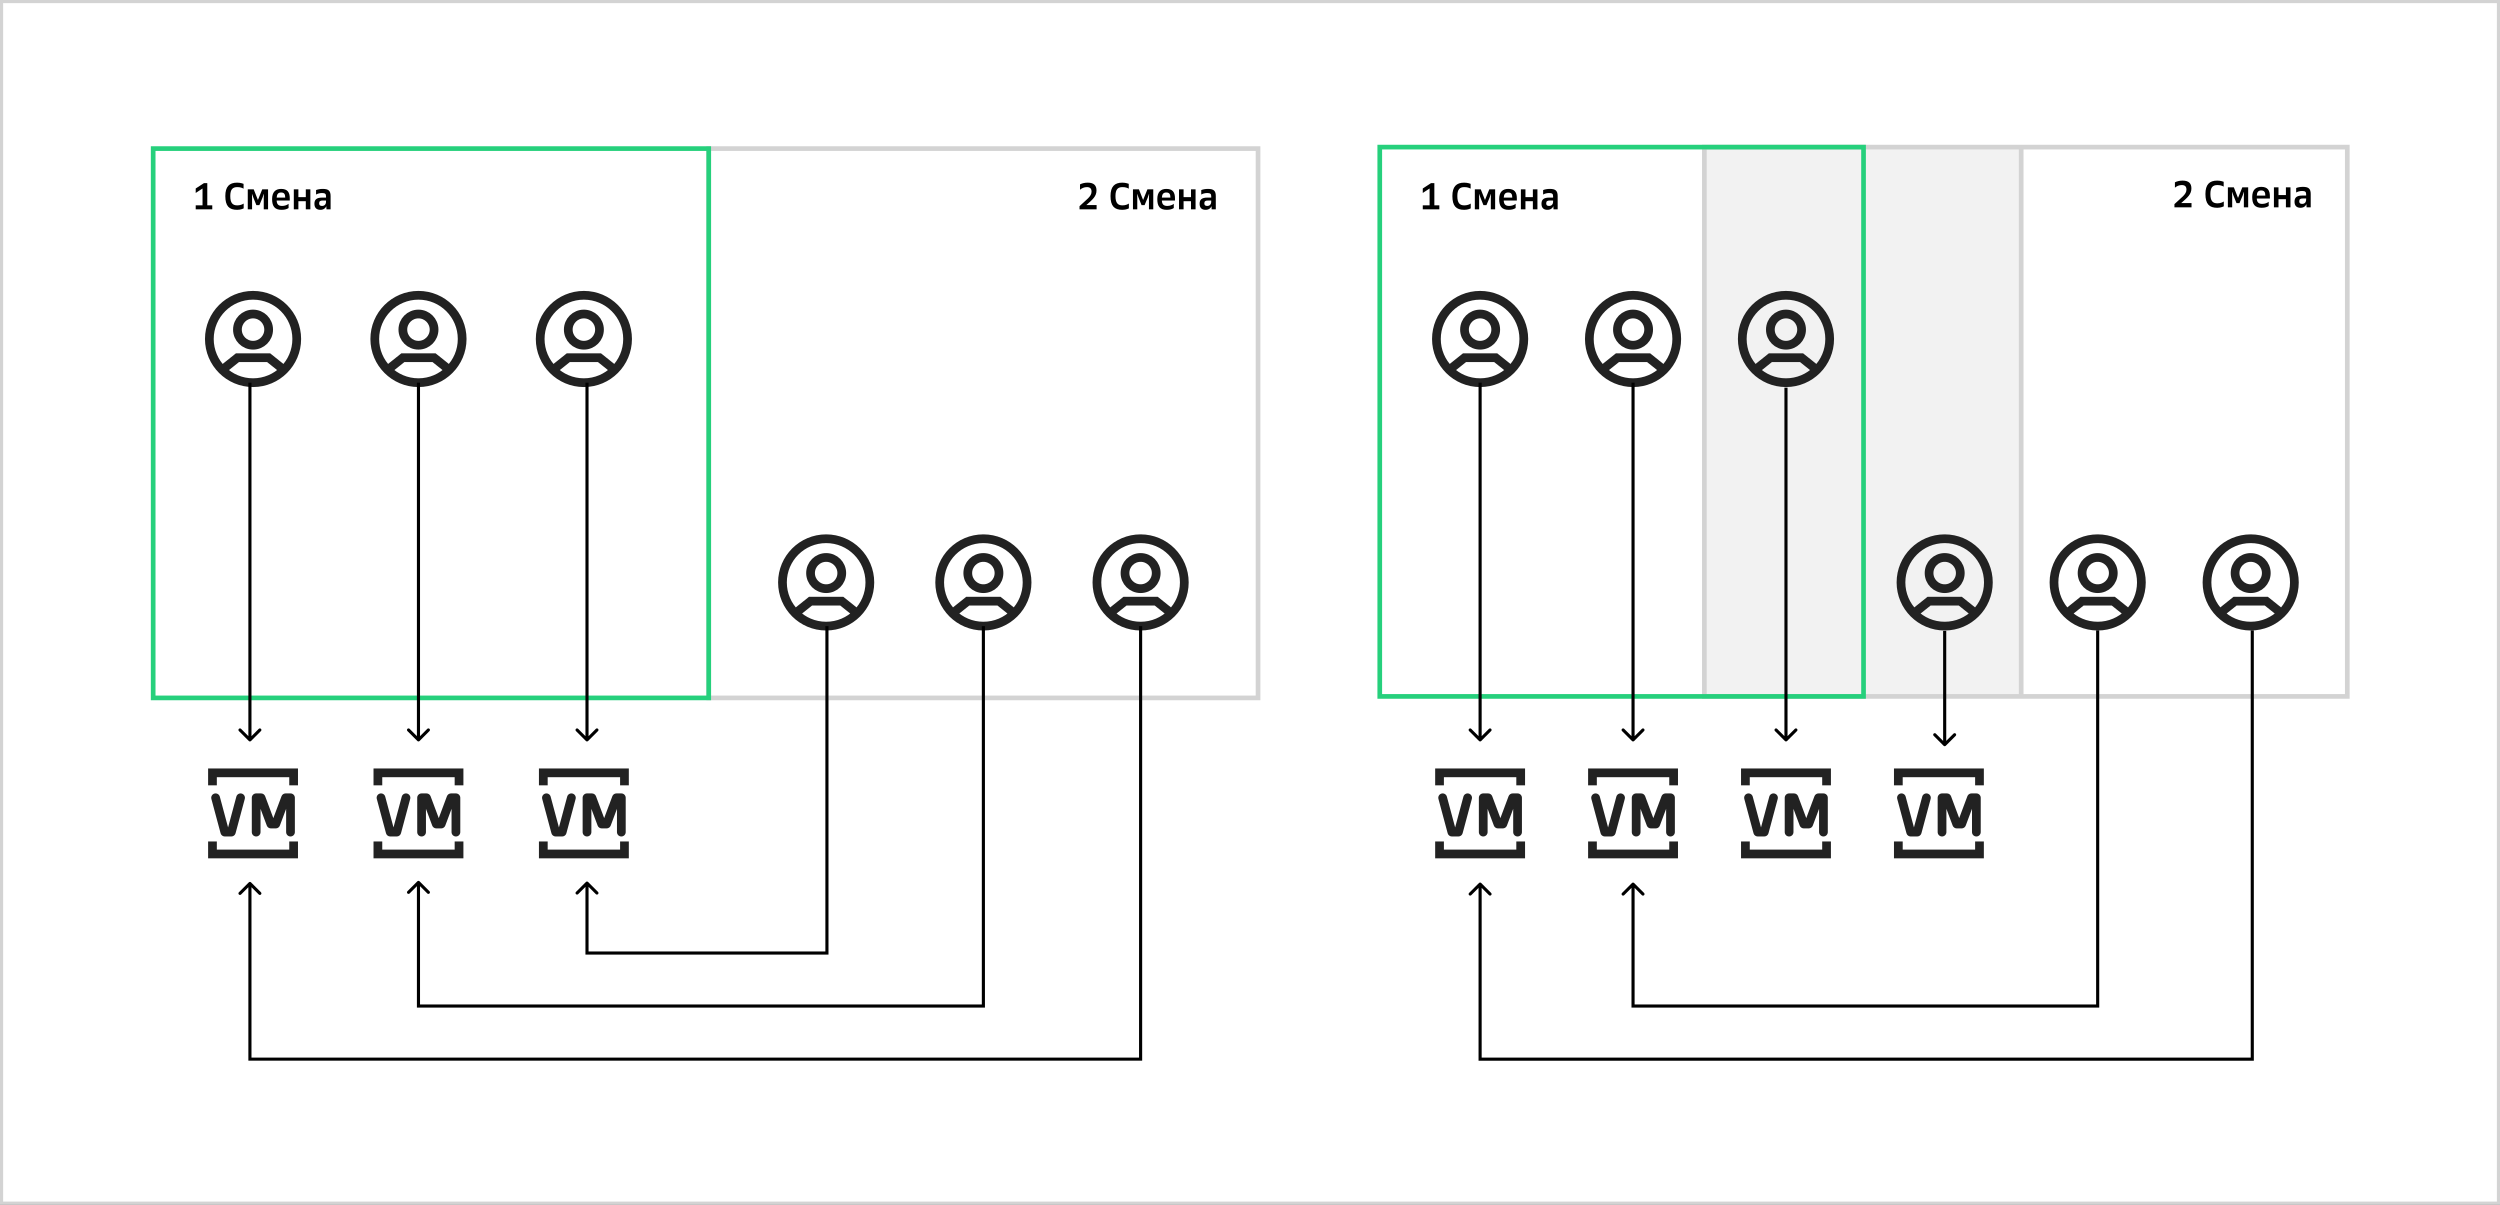 <svg width="801" height="386" viewBox="0 0 801 386" fill="none" xmlns="http://www.w3.org/2000/svg">
<rect x="0" y="0" width="801" height="386" fill="#808080" stroke="none"/>
<rect x="0.5" y="0.5" width="800" height="385" fill="white"/>
<rect x="0.5" y="0.5" width="800" height="385" stroke="#D3D3D3"/>
<rect x="546.189" y="46.652" width="101.398" height="175.977" fill="#F2F2F2"/>
<g clip-path="url(#clip0_241_734)">
<path d="M696.689 66.421V65.401C698.861 63.313 700.541 62.329 700.541 60.757C700.541 59.761 700.061 59.293 699.029 59.293C698.189 59.293 697.409 59.641 696.845 60.133V58.417C697.469 58.093 698.345 57.865 699.305 57.865C701.405 57.865 702.125 58.873 702.125 60.373C702.125 62.245 700.889 63.277 698.861 65.053H702.161V66.421H696.689ZM710.425 66.577C707.833 66.577 706.621 65.353 706.621 62.161C706.621 59.137 707.893 57.865 710.401 57.865C711.565 57.865 712.465 58.249 712.465 58.249V59.797C712.009 59.521 711.373 59.293 710.449 59.293C708.949 59.293 708.205 60.049 708.205 62.161C708.205 64.381 708.961 65.149 710.461 65.149C711.397 65.149 712.117 64.825 712.501 64.561V66.109C712.501 66.109 711.649 66.577 710.425 66.577ZM713.811 66.421V60.013H715.719L717.063 63.421L718.443 60.013H720.315V66.421H718.935V62.713C718.935 62.173 718.983 61.513 718.983 61.513H718.935C718.935 61.513 718.695 62.221 718.515 62.713L717.531 65.077H716.571L715.623 62.713C715.443 62.209 715.191 61.513 715.191 61.513H715.155C715.155 61.513 715.191 62.173 715.191 62.713V66.421H713.811ZM724.655 66.577C722.483 66.577 721.607 65.485 721.607 63.133C721.607 60.925 722.675 59.869 724.499 59.869C726.491 59.869 727.271 60.913 727.271 62.905V63.601H723.071C723.119 64.813 723.647 65.329 724.823 65.329C725.639 65.329 726.467 65.029 726.887 64.645V66.001C726.419 66.301 725.759 66.577 724.655 66.577ZM724.499 61.021C723.587 61.021 723.131 61.513 723.071 62.665H725.807C725.807 61.597 725.507 61.021 724.499 61.021ZM728.565 66.421V60.013H730.029V62.497H732.405V60.013H733.869V66.421H732.405V63.817H730.029V66.421H728.565ZM737.074 66.577C735.838 66.577 735.166 65.905 735.166 64.645C735.166 63.313 735.826 62.653 737.686 62.653H738.886V62.221C738.886 61.465 738.586 61.189 737.59 61.189C736.846 61.189 736.102 61.417 735.694 61.681V60.241C736.174 60.037 736.978 59.869 737.83 59.869C739.702 59.869 740.35 60.481 740.35 62.197V66.421H739.03L738.97 65.401C738.73 66.037 738.106 66.577 737.074 66.577ZM737.602 65.329C738.394 65.329 738.886 64.837 738.886 63.937V63.589H737.854C736.954 63.589 736.678 63.865 736.678 64.513C736.678 65.053 736.954 65.329 737.602 65.329Z" fill="black"/>
<path d="M613.076 196.61L618.076 192.61H628.076L633.076 196.61M637.076 186.61C637.076 194.342 630.808 200.61 623.076 200.61C615.344 200.61 609.076 194.342 609.076 186.61C609.076 178.878 615.344 172.61 623.076 172.61C630.808 172.61 637.076 178.878 637.076 186.61ZM628.076 183.61C628.076 180.849 625.837 178.61 623.076 178.61C620.314 178.61 618.076 180.849 618.076 183.61C618.076 186.372 620.314 188.61 623.076 188.61C625.837 188.61 628.076 186.372 628.076 183.61Z" stroke="#222222" stroke-width="2.8"/>
<path d="M662.098 196.61L667.098 192.61H677.098L682.098 196.61M686.098 186.61C686.098 194.342 679.83 200.61 672.098 200.61C664.366 200.61 658.098 194.342 658.098 186.61C658.098 178.878 664.366 172.61 672.098 172.61C679.83 172.61 686.098 178.878 686.098 186.61ZM677.098 183.61C677.098 180.849 674.859 178.61 672.098 178.61C669.336 178.61 667.098 180.849 667.098 183.61C667.098 186.372 669.336 188.61 672.098 188.61C674.859 188.61 677.098 186.372 677.098 183.61Z" stroke="#222222" stroke-width="2.8"/>
<path d="M711.12 196.61L716.12 192.61H726.12L731.12 196.61M735.12 186.61C735.12 194.342 728.852 200.61 721.12 200.61C713.388 200.61 707.12 194.342 707.12 186.61C707.12 178.878 713.388 172.61 721.12 172.61C728.852 172.61 735.12 178.878 735.12 186.61ZM726.12 183.61C726.12 180.849 723.881 178.61 721.12 178.61C718.358 178.61 716.12 180.849 716.12 183.61C716.12 186.372 718.358 188.61 721.12 188.61C723.881 188.61 726.12 186.372 726.12 183.61Z" stroke="#222222" stroke-width="2.8"/>
<path d="M647.587 47.133L647.587 222.629" stroke="#D3D3D3" stroke-width="1.5"/>
</g>
<rect x="546.076" y="47.133" width="206" height="176" stroke="#D3D3D3" stroke-width="1.5"/>
<path d="M622.722 238.941C622.917 239.137 623.234 239.137 623.429 238.941L626.611 235.759C626.806 235.564 626.806 235.248 626.611 235.052C626.416 234.857 626.099 234.857 625.904 235.052L623.076 237.881L620.247 235.052C620.052 234.857 619.735 234.857 619.54 235.052C619.345 235.248 619.345 235.564 619.54 235.759L622.722 238.941ZM622.576 202.124V238.588H623.576V202.124H622.576Z" fill="black"/>
<rect x="442.076" y="47.133" width="155" height="176" stroke="#26D07C" stroke-width="1.5"/>
<path d="M455.858 67.076V65.792H458.042V60.392L455.858 61.82V60.392L458.498 58.676H459.566V65.792H461.162V67.076H455.858ZM469.149 67.232C466.557 67.232 465.345 66.008 465.345 62.816C465.345 59.792 466.617 58.52 469.125 58.52C470.289 58.52 471.189 58.904 471.189 58.904V60.452C470.733 60.176 470.097 59.948 469.173 59.948C467.673 59.948 466.929 60.704 466.929 62.816C466.929 65.036 467.685 65.804 469.185 65.804C470.121 65.804 470.841 65.48 471.225 65.216V66.764C471.225 66.764 470.373 67.232 469.149 67.232ZM472.536 67.076V60.668H474.444L475.788 64.076L477.168 60.668H479.04V67.076H477.66V63.368C477.66 62.828 477.708 62.168 477.708 62.168H477.66C477.66 62.168 477.42 62.876 477.24 63.368L476.256 65.732H475.296L474.348 63.368C474.168 62.864 473.916 62.168 473.916 62.168H473.88C473.88 62.168 473.916 62.828 473.916 63.368V67.076H472.536ZM483.38 67.232C481.208 67.232 480.332 66.14 480.332 63.788C480.332 61.58 481.4 60.524 483.224 60.524C485.216 60.524 485.996 61.568 485.996 63.56V64.256H481.796C481.844 65.468 482.372 65.984 483.548 65.984C484.364 65.984 485.192 65.684 485.612 65.3V66.656C485.144 66.956 484.484 67.232 483.38 67.232ZM483.224 61.676C482.312 61.676 481.856 62.168 481.796 63.32H484.532C484.532 62.252 484.232 61.676 483.224 61.676ZM487.289 67.076V60.668H488.753V63.152H491.129V60.668H492.593V67.076H491.129V64.472H488.753V67.076H487.289ZM495.798 67.232C494.562 67.232 493.89 66.56 493.89 65.3C493.89 63.968 494.55 63.308 496.41 63.308H497.61V62.876C497.61 62.12 497.31 61.844 496.314 61.844C495.57 61.844 494.826 62.072 494.418 62.336V60.896C494.898 60.692 495.702 60.524 496.554 60.524C498.426 60.524 499.074 61.136 499.074 62.852V67.076H497.754L497.694 66.056C497.454 66.692 496.83 67.232 495.798 67.232ZM496.326 65.984C497.118 65.984 497.61 65.492 497.61 64.592V64.244H496.578C495.678 64.244 495.402 64.52 495.402 65.168C495.402 65.708 495.678 65.984 496.326 65.984Z" fill="black"/>
<path d="M464.227 118.61L469.227 114.61H479.227L484.227 118.61M488.227 108.61C488.227 116.342 481.959 122.61 474.227 122.61C466.495 122.61 460.227 116.342 460.227 108.61C460.227 100.878 466.495 94.61 474.227 94.61C481.959 94.61 488.227 100.878 488.227 108.61ZM479.227 105.61C479.227 102.849 476.988 100.61 474.227 100.61C471.466 100.61 469.227 102.849 469.227 105.61C469.227 108.372 471.466 110.61 474.227 110.61C476.988 110.61 479.227 108.372 479.227 105.61Z" stroke="#222222" stroke-width="2.8"/>
<path d="M513.227 118.61L518.227 114.61H528.227L533.227 118.61M537.227 108.61C537.227 116.342 530.959 122.61 523.227 122.61C515.495 122.61 509.227 116.342 509.227 108.61C509.227 100.878 515.495 94.61 523.227 94.61C530.959 94.61 537.227 100.878 537.227 108.61ZM528.227 105.61C528.227 102.849 525.988 100.61 523.227 100.61C520.466 100.61 518.227 102.849 518.227 105.61C518.227 108.372 520.466 110.61 523.227 110.61C525.988 110.61 528.227 108.372 528.227 105.61Z" stroke="#222222" stroke-width="2.8"/>
<path d="M562.227 118.61L567.227 114.61H577.227L582.227 118.61M586.227 108.61C586.227 116.342 579.959 122.61 572.227 122.61C564.495 122.61 558.227 116.342 558.227 108.61C558.227 100.878 564.495 94.61 572.227 94.61C579.959 94.61 586.227 100.878 586.227 108.61ZM577.227 105.61C577.227 102.849 574.988 100.61 572.227 100.61C569.466 100.61 567.227 102.849 567.227 105.61C567.227 108.372 569.466 110.61 572.227 110.61C574.988 110.61 577.227 108.372 577.227 105.61Z" stroke="#222222" stroke-width="2.8"/>
<path d="M473.873 237.415C474.069 237.61 474.385 237.61 474.581 237.415L477.763 234.233C477.958 234.038 477.958 233.721 477.763 233.526C477.567 233.331 477.251 233.331 477.055 233.526L474.227 236.354L471.399 233.526C471.203 233.331 470.887 233.331 470.692 233.526C470.496 233.721 470.496 234.038 470.692 234.233L473.873 237.415ZM473.727 122.61V237.062H474.727V122.61H473.727Z" fill="black"/>
<path d="M522.873 237.415C523.069 237.61 523.385 237.61 523.581 237.415L526.763 234.233C526.958 234.038 526.958 233.721 526.763 233.526C526.567 233.331 526.251 233.331 526.055 233.526L523.227 236.354L520.399 233.526C520.203 233.331 519.887 233.331 519.692 233.526C519.496 233.721 519.496 234.038 519.692 234.233L522.873 237.415ZM522.727 122.61V237.062H523.727V122.61H522.727Z" fill="black"/>
<rect x="227.076" y="47.61" width="176" height="176" stroke="#D3D3D3" stroke-width="1.5"/>
<path d="M345.88 67.076V66.056C348.052 63.968 349.732 62.984 349.732 61.412C349.732 60.416 349.252 59.948 348.22 59.948C347.38 59.948 346.6 60.296 346.036 60.788V59.072C346.66 58.748 347.536 58.52 348.496 58.52C350.596 58.52 351.316 59.528 351.316 61.028C351.316 62.9 350.08 63.932 348.052 65.708H351.352V67.076H345.88ZM359.615 67.232C357.023 67.232 355.811 66.008 355.811 62.816C355.811 59.792 357.083 58.52 359.591 58.52C360.755 58.52 361.655 58.904 361.655 58.904V60.452C361.199 60.176 360.563 59.948 359.639 59.948C358.139 59.948 357.395 60.704 357.395 62.816C357.395 65.036 358.151 65.804 359.651 65.804C360.587 65.804 361.307 65.48 361.691 65.216V66.764C361.691 66.764 360.839 67.232 359.615 67.232ZM363.001 67.076V60.668H364.909L366.253 64.076L367.633 60.668H369.505V67.076H368.125V63.368C368.125 62.828 368.173 62.168 368.173 62.168H368.125C368.125 62.168 367.885 62.876 367.705 63.368L366.721 65.732H365.761L364.813 63.368C364.633 62.864 364.381 62.168 364.381 62.168H364.345C364.345 62.168 364.381 62.828 364.381 63.368V67.076H363.001ZM373.846 67.232C371.674 67.232 370.798 66.14 370.798 63.788C370.798 61.58 371.866 60.524 373.69 60.524C375.682 60.524 376.462 61.568 376.462 63.56V64.256H372.262C372.31 65.468 372.838 65.984 374.014 65.984C374.83 65.984 375.658 65.684 376.078 65.3V66.656C375.61 66.956 374.95 67.232 373.846 67.232ZM373.69 61.676C372.778 61.676 372.322 62.168 372.262 63.32H374.998C374.998 62.252 374.698 61.676 373.69 61.676ZM377.755 67.076V60.668H379.219V63.152H381.595V60.668H383.059V67.076H381.595V64.472H379.219V67.076H377.755ZM386.264 67.232C385.028 67.232 384.356 66.56 384.356 65.3C384.356 63.968 385.016 63.308 386.876 63.308H388.076V62.876C388.076 62.12 387.776 61.844 386.78 61.844C386.036 61.844 385.292 62.072 384.884 62.336V60.896C385.364 60.692 386.168 60.524 387.02 60.524C388.892 60.524 389.54 61.136 389.54 62.852V67.076H388.22L388.16 66.056C387.92 66.692 387.296 67.232 386.264 67.232ZM386.792 65.984C387.584 65.984 388.076 65.492 388.076 64.592V64.244H387.044C386.144 64.244 385.868 64.52 385.868 65.168C385.868 65.708 386.144 65.984 386.792 65.984Z" fill="black"/>
<path d="M254.7 196.61L259.7 192.61H269.7L274.7 196.61M278.7 186.61C278.7 194.342 272.432 200.61 264.7 200.61C256.968 200.61 250.7 194.342 250.7 186.61C250.7 178.878 256.968 172.61 264.7 172.61C272.432 172.61 278.7 178.878 278.7 186.61ZM269.7 183.61C269.7 180.849 267.462 178.61 264.7 178.61C261.939 178.61 259.7 180.849 259.7 183.61C259.7 186.372 261.939 188.61 264.7 188.61C267.462 188.61 269.7 186.372 269.7 183.61Z" stroke="#222222" stroke-width="2.8"/>
<path d="M305.076 196.61L310.076 192.61H320.076L325.076 196.61M329.076 186.61C329.076 194.342 322.808 200.61 315.076 200.61C307.344 200.61 301.076 194.342 301.076 186.61C301.076 178.878 307.344 172.61 315.076 172.61C322.808 172.61 329.076 178.878 329.076 186.61ZM320.076 183.61C320.076 180.849 317.837 178.61 315.076 178.61C312.314 178.61 310.076 180.849 310.076 183.61C310.076 186.372 312.314 188.61 315.076 188.61C317.837 188.61 320.076 186.372 320.076 183.61Z" stroke="#222222" stroke-width="2.8"/>
<path d="M355.451 196.61L360.451 192.61H370.451L375.451 196.61M379.451 186.61C379.451 194.342 373.183 200.61 365.451 200.61C357.719 200.61 351.451 194.342 351.451 186.61C351.451 178.878 357.719 172.61 365.451 172.61C373.183 172.61 379.451 178.878 379.451 186.61ZM370.451 183.61C370.451 180.849 368.212 178.61 365.451 178.61C362.69 178.61 360.451 180.849 360.451 183.61C360.451 186.372 362.69 188.61 365.451 188.61C368.212 188.61 370.451 186.372 370.451 183.61Z" stroke="#222222" stroke-width="2.8"/>
<rect x="49.076" y="47.61" width="178" height="176" stroke="#26D07C" stroke-width="1.5"/>
<path d="M62.706 67.076V65.792H64.891V60.392L62.706 61.82V60.392L65.347 58.676H66.415V65.792H68.01V67.076H62.706ZM75.998 67.232C73.406 67.232 72.194 66.008 72.194 62.816C72.194 59.792 73.466 58.52 75.974 58.52C77.138 58.52 78.038 58.904 78.038 58.904V60.452C77.582 60.176 76.946 59.948 76.022 59.948C74.522 59.948 73.778 60.704 73.778 62.816C73.778 65.036 74.534 65.804 76.034 65.804C76.97 65.804 77.69 65.48 78.074 65.216V66.764C78.074 66.764 77.222 67.232 75.998 67.232ZM79.384 67.076V60.668H81.292L82.636 64.076L84.016 60.668H85.888V67.076H84.508V63.368C84.508 62.828 84.556 62.168 84.556 62.168H84.508C84.508 62.168 84.268 62.876 84.088 63.368L83.104 65.732H82.144L81.196 63.368C81.016 62.864 80.764 62.168 80.764 62.168H80.728C80.728 62.168 80.764 62.828 80.764 63.368V67.076H79.384ZM90.228 67.232C88.056 67.232 87.18 66.14 87.18 63.788C87.18 61.58 88.248 60.524 90.072 60.524C92.064 60.524 92.844 61.568 92.844 63.56V64.256H88.644C88.692 65.468 89.22 65.984 90.396 65.984C91.212 65.984 92.04 65.684 92.46 65.3V66.656C91.992 66.956 91.332 67.232 90.228 67.232ZM90.072 61.676C89.16 61.676 88.704 62.168 88.644 63.32H91.38C91.38 62.252 91.08 61.676 90.072 61.676ZM94.138 67.076V60.668H95.602V63.152H97.978V60.668H99.442V67.076H97.978V64.472H95.602V67.076H94.138ZM102.647 67.232C101.411 67.232 100.739 66.56 100.739 65.3C100.739 63.968 101.399 63.308 103.259 63.308H104.459V62.876C104.459 62.12 104.159 61.844 103.163 61.844C102.419 61.844 101.675 62.072 101.267 62.336V60.896C101.747 60.692 102.551 60.524 103.403 60.524C105.275 60.524 105.923 61.136 105.923 62.852V67.076H104.603L104.543 66.056C104.303 66.692 103.679 67.232 102.647 67.232ZM103.175 65.984C103.967 65.984 104.459 65.492 104.459 64.592V64.244H103.427C102.527 64.244 102.251 64.52 102.251 65.168C102.251 65.708 102.527 65.984 103.175 65.984Z" fill="black"/>
<path d="M71.076 118.61L76.076 114.61H86.076L91.076 118.61M95.076 108.61C95.076 116.342 88.808 122.61 81.076 122.61C73.344 122.61 67.076 116.342 67.076 108.61C67.076 100.878 73.344 94.61 81.076 94.61C88.808 94.61 95.076 100.878 95.076 108.61ZM86.076 105.61C86.076 102.849 83.837 100.61 81.076 100.61C78.314 100.61 76.076 102.849 76.076 105.61C76.076 108.372 78.314 110.61 81.076 110.61C83.837 110.61 86.076 108.372 86.076 105.61Z" stroke="#222222" stroke-width="2.8"/>
<path d="M124.076 118.61L129.076 114.61H139.076L144.076 118.61M148.076 108.61C148.076 116.342 141.808 122.61 134.076 122.61C126.344 122.61 120.076 116.342 120.076 108.61C120.076 100.878 126.344 94.61 134.076 94.61C141.808 94.61 148.076 100.878 148.076 108.61ZM139.076 105.61C139.076 102.849 136.837 100.61 134.076 100.61C131.314 100.61 129.076 102.849 129.076 105.61C129.076 108.372 131.314 110.61 134.076 110.61C136.837 110.61 139.076 108.372 139.076 105.61Z" stroke="#222222" stroke-width="2.8"/>
<path d="M177.076 118.61L182.076 114.61H192.076L197.076 118.61M201.076 108.61C201.076 116.342 194.808 122.61 187.076 122.61C179.344 122.61 173.076 116.342 173.076 108.61C173.076 100.878 179.344 94.61 187.076 94.61C194.808 94.61 201.076 100.878 201.076 108.61ZM192.076 105.61C192.076 102.849 189.837 100.61 187.076 100.61C184.314 100.61 182.076 102.849 182.076 105.61C182.076 108.372 184.314 110.61 187.076 110.61C189.837 110.61 192.076 108.372 192.076 105.61Z" stroke="#222222" stroke-width="2.8"/>
<path d="M79.722 237.415C79.917 237.61 80.234 237.61 80.429 237.415L83.611 234.233C83.806 234.038 83.806 233.721 83.611 233.526C83.416 233.331 83.099 233.331 82.904 233.526L80.076 236.354L77.247 233.526C77.052 233.331 76.735 233.331 76.54 233.526C76.345 233.721 76.345 234.038 76.54 234.233L79.722 237.415ZM79.576 122.61V237.062H80.576V122.61H79.576Z" fill="black"/>
<path d="M133.722 237.415C133.917 237.61 134.234 237.61 134.429 237.415L137.611 234.233C137.806 234.038 137.806 233.721 137.611 233.526C137.416 233.331 137.099 233.331 136.904 233.526L134.076 236.354L131.247 233.526C131.052 233.331 130.735 233.331 130.54 233.526C130.345 233.721 130.345 234.038 130.54 234.233L133.722 237.415ZM133.576 122.61V237.062H134.576V122.61H133.576Z" fill="black"/>
<path d="M187.722 237.415C187.917 237.61 188.234 237.61 188.429 237.415L191.611 234.233C191.806 234.038 191.806 233.721 191.611 233.526C191.416 233.331 191.099 233.331 190.904 233.526L188.076 236.354L185.247 233.526C185.052 233.331 184.735 233.331 184.54 233.526C184.345 233.721 184.345 234.038 184.54 234.233L187.722 237.415ZM187.576 122.61V237.062H188.576V122.61H187.576Z" fill="black"/>
<path d="M68.076 247.61V246.21H66.676V247.61H68.076ZM94.076 247.61H95.476V246.21H94.076V247.61ZM94.076 273.61V275.01H95.476V273.61H94.076ZM68.076 273.61H66.676V275.01H68.076V273.61ZM70.428 255.247C70.227 254.5 69.459 254.058 68.713 254.258C67.966 254.459 67.523 255.227 67.724 255.974L70.428 255.247ZM72.031 266.61L70.678 266.974C70.843 267.585 71.397 268.01 72.031 268.01V266.61ZM74.121 266.61V268.01C74.754 268.01 75.308 267.585 75.473 266.974L74.121 266.61ZM78.428 255.974C78.628 255.227 78.186 254.459 77.439 254.258C76.692 254.058 75.924 254.5 75.724 255.247L78.428 255.974ZM82.076 255.61V254.21C81.704 254.21 81.348 254.358 81.086 254.62C80.823 254.883 80.676 255.239 80.676 255.61H82.076ZM80.676 266.61C80.676 267.384 81.302 268.01 82.076 268.01C82.849 268.01 83.476 267.384 83.476 266.61H80.676ZM83.647 255.61L84.959 255.12C84.754 254.573 84.231 254.21 83.647 254.21V255.61ZM86.79 264.022L85.478 264.512C85.683 265.059 86.206 265.422 86.79 265.422V264.022ZM88.361 264.022V265.422C88.946 265.422 89.468 265.059 89.673 264.512L88.361 264.022ZM91.504 255.61V254.21C90.92 254.21 90.397 254.573 90.193 255.12L91.504 255.61ZM93.076 255.61H94.476C94.476 255.239 94.328 254.883 94.066 254.62C93.803 254.358 93.447 254.21 93.076 254.21V255.61ZM91.676 266.61C91.676 267.384 92.302 268.01 93.076 268.01C93.849 268.01 94.476 267.384 94.476 266.61H91.676ZM68.076 249.01H94.076V246.21H68.076V249.01ZM94.076 272.21H68.076V275.01H94.076V272.21ZM69.476 251.61V247.61H66.676V251.61H69.476ZM69.476 273.61V269.61H66.676V273.61H69.476ZM92.676 247.61V251.61H95.476V247.61H92.676ZM92.676 269.61V273.61H95.476V269.61H92.676ZM67.724 255.974L70.678 266.974L73.383 266.247L70.428 255.247L67.724 255.974ZM72.031 268.01H74.121V265.21H72.031V268.01ZM75.473 266.974L78.428 255.974L75.724 255.247L72.769 266.247L75.473 266.974ZM80.676 255.61L80.676 266.61H83.476L83.476 255.61H80.676ZM82.076 257.01H83.647V254.21H82.076V257.01ZM82.336 256.1L85.478 264.512L88.101 263.532L84.959 255.12L82.336 256.1ZM86.79 265.422H88.361V262.622H86.79V265.422ZM89.673 264.512L92.816 256.1L90.193 255.12L87.05 263.532L89.673 264.512ZM91.504 257.01L93.076 257.01V254.21L91.504 254.21V257.01ZM91.676 255.61L91.676 266.61H94.476L94.476 255.61L91.676 255.61Z" fill="#222222"/>
<path d="M121.076 247.61V246.21H119.676V247.61H121.076ZM147.076 247.61H148.476V246.21H147.076V247.61ZM147.076 273.61V275.01H148.476V273.61H147.076ZM121.076 273.61H119.676V275.01H121.076V273.61ZM123.428 255.247C123.227 254.5 122.459 254.058 121.712 254.258C120.966 254.459 120.523 255.227 120.724 255.974L123.428 255.247ZM125.031 266.61L123.679 266.974C123.843 267.585 124.397 268.01 125.031 268.01V266.61ZM127.121 266.61V268.01C127.754 268.01 128.308 267.585 128.473 266.974L127.121 266.61ZM131.428 255.974C131.628 255.227 131.186 254.459 130.439 254.258C129.692 254.058 128.924 254.5 128.724 255.247L131.428 255.974ZM135.076 255.61V254.21C134.704 254.21 134.348 254.358 134.086 254.62C133.823 254.883 133.676 255.239 133.676 255.61H135.076ZM133.676 266.61C133.676 267.384 134.302 268.01 135.076 268.01C135.849 268.01 136.476 267.384 136.476 266.61H133.676ZM136.647 255.61L137.959 255.12C137.754 254.573 137.231 254.21 136.647 254.21V255.61ZM139.79 264.022L138.479 264.512C138.683 265.059 139.206 265.422 139.79 265.422V264.022ZM141.361 264.022V265.422C141.946 265.422 142.468 265.059 142.673 264.512L141.361 264.022ZM144.504 255.61V254.21C143.92 254.21 143.397 254.573 143.193 255.12L144.504 255.61ZM146.076 255.61H147.476C147.476 255.239 147.328 254.883 147.066 254.62C146.803 254.358 146.447 254.21 146.076 254.21V255.61ZM144.676 266.61C144.676 267.384 145.302 268.01 146.076 268.01C146.849 268.01 147.476 267.384 147.476 266.61H144.676ZM121.076 249.01H147.076V246.21H121.076V249.01ZM147.076 272.21H121.076V275.01H147.076V272.21ZM122.476 251.61V247.61H119.676V251.61H122.476ZM122.476 273.61V269.61H119.676V273.61H122.476ZM145.676 247.61V251.61H148.476V247.61H145.676ZM145.676 269.61V273.61H148.476V269.61H145.676ZM120.724 255.974L123.679 266.974L126.383 266.247L123.428 255.247L120.724 255.974ZM125.031 268.01H127.121V265.21H125.031V268.01ZM128.473 266.974L131.428 255.974L128.724 255.247L125.769 266.247L128.473 266.974ZM133.676 255.61L133.676 266.61H136.476L136.476 255.61H133.676ZM135.076 257.01H136.647V254.21H135.076V257.01ZM135.336 256.1L138.479 264.512L141.101 263.532L137.959 255.12L135.336 256.1ZM139.79 265.422H141.361V262.622H139.79V265.422ZM142.673 264.512L145.816 256.1L143.193 255.12L140.05 263.532L142.673 264.512ZM144.504 257.01L146.076 257.01V254.21L144.504 254.21V257.01ZM144.676 255.61L144.676 266.61H147.476L147.476 255.61L144.676 255.61Z" fill="#222222"/>
<path d="M174.076 247.61V246.21H172.676V247.61H174.076ZM200.076 247.61H201.476V246.21H200.076V247.61ZM200.076 273.61V275.01H201.476V273.61H200.076ZM174.076 273.61H172.676V275.01H174.076V273.61ZM176.428 255.247C176.227 254.5 175.459 254.058 174.712 254.258C173.966 254.459 173.523 255.227 173.724 255.974L176.428 255.247ZM178.031 266.61L176.679 266.974C176.843 267.585 177.397 268.01 178.031 268.01V266.61ZM180.121 266.61V268.01C180.754 268.01 181.308 267.585 181.473 266.974L180.121 266.61ZM184.428 255.974C184.628 255.227 184.186 254.459 183.439 254.258C182.692 254.058 181.924 254.5 181.724 255.247L184.428 255.974ZM188.076 255.61V254.21C187.704 254.21 187.348 254.358 187.086 254.62C186.823 254.883 186.676 255.239 186.676 255.61H188.076ZM186.676 266.61C186.676 267.384 187.302 268.01 188.076 268.01C188.849 268.01 189.476 267.384 189.476 266.61H186.676ZM189.647 255.61L190.959 255.12C190.754 254.573 190.231 254.21 189.647 254.21V255.61ZM192.79 264.022L191.479 264.512C191.683 265.059 192.206 265.422 192.79 265.422V264.022ZM194.361 264.022V265.422C194.946 265.422 195.468 265.059 195.673 264.512L194.361 264.022ZM197.504 255.61V254.21C196.92 254.21 196.397 254.573 196.193 255.12L197.504 255.61ZM199.076 255.61H200.476C200.476 255.239 200.328 254.883 200.066 254.62C199.803 254.358 199.447 254.21 199.076 254.21V255.61ZM197.676 266.61C197.676 267.384 198.302 268.01 199.076 268.01C199.849 268.01 200.476 267.384 200.476 266.61H197.676ZM174.076 249.01H200.076V246.21H174.076V249.01ZM200.076 272.21H174.076V275.01H200.076V272.21ZM175.476 251.61V247.61H172.676V251.61H175.476ZM175.476 273.61V269.61H172.676V273.61H175.476ZM198.676 247.61V251.61H201.476V247.61H198.676ZM198.676 269.61V273.61H201.476V269.61H198.676ZM173.724 255.974L176.679 266.974L179.383 266.247L176.428 255.247L173.724 255.974ZM178.031 268.01H180.121V265.21H178.031V268.01ZM181.473 266.974L184.428 255.974L181.724 255.247L178.769 266.247L181.473 266.974ZM186.676 255.61L186.676 266.61H189.476L189.476 255.61H186.676ZM188.076 257.01H189.647V254.21H188.076V257.01ZM188.336 256.1L191.479 264.512L194.101 263.532L190.959 255.12L188.336 256.1ZM192.79 265.422H194.361V262.622H192.79V265.422ZM195.673 264.512L198.816 256.1L196.193 255.12L193.05 263.532L195.673 264.512ZM197.504 257.01L199.076 257.01V254.21L197.504 254.21V257.01ZM197.676 255.61L197.676 266.61H200.476L200.476 255.61L197.676 255.61Z" fill="#222222"/>
<path d="M672.095 322.326V322.826H672.595V322.326H672.095ZM523.227 322.326H522.727V322.826H523.227V322.326ZM523.581 282.923C523.385 282.728 523.069 282.728 522.873 282.923L519.692 286.105C519.496 286.301 519.496 286.617 519.692 286.813C519.887 287.008 520.203 287.008 520.399 286.813L523.227 283.984L526.055 286.813C526.251 287.008 526.567 287.008 526.763 286.813C526.958 286.617 526.958 286.301 526.763 286.105L523.581 282.923ZM671.595 201.956V322.326H672.595V201.956H671.595ZM672.095 321.826H523.227V322.826H672.095V321.826ZM523.727 322.326V283.277H522.727V322.326H523.727Z" fill="black"/>
<path d="M264.949 305.352V305.852H265.449V305.352H264.949ZM188.076 305.352H187.576V305.852H188.076V305.352ZM188.429 282.59C188.234 282.395 187.917 282.395 187.722 282.59L184.54 285.772C184.345 285.967 184.345 286.284 184.54 286.479C184.735 286.674 185.052 286.674 185.247 286.479L188.076 283.651L190.904 286.479C191.099 286.674 191.416 286.674 191.611 286.479C191.806 286.284 191.806 285.967 191.611 285.772L188.429 282.59ZM264.449 200.61V305.352H265.449V200.61H264.449ZM264.949 304.852H188.076V305.852H264.949V304.852ZM188.576 305.352V282.943H187.576V305.352H188.576Z" fill="black"/>
<path d="M315.076 322.326V322.826H315.576V322.326H315.076ZM134.076 322.326H133.576V322.826H134.076V322.326ZM134.429 282.371C134.234 282.175 133.917 282.175 133.722 282.371L130.54 285.553C130.345 285.748 130.345 286.064 130.54 286.26C130.735 286.455 131.052 286.455 131.247 286.26L134.076 283.431L136.904 286.26C137.099 286.455 137.416 286.455 137.611 286.26C137.806 286.064 137.806 285.748 137.611 285.553L134.429 282.371ZM314.576 200.61V322.326H315.576V200.61H314.576ZM315.076 321.826H134.076V322.826H315.076V321.826ZM134.576 322.326V282.724H133.576V322.326H134.576Z" fill="black"/>
<path d="M365.451 339.348V339.848H365.951V339.348H365.451ZM80.076 339.348H79.576V339.848H80.076V339.348ZM80.429 282.706C80.234 282.511 79.917 282.511 79.722 282.706L76.54 285.888C76.345 286.083 76.345 286.4 76.54 286.595C76.735 286.791 77.052 286.791 77.247 286.595L80.076 283.767L82.904 286.595C83.099 286.791 83.416 286.791 83.611 286.595C83.806 286.4 83.806 286.083 83.611 285.888L80.429 282.706ZM364.951 200.61V339.348H365.951V200.61H364.951ZM365.451 338.848H80.076V339.848H365.451V338.848ZM80.576 339.348V283.06H79.576V339.348H80.576Z" fill="black"/>
<path d="M721.629 339.349V339.849H722.129V339.349H721.629ZM474.227 339.349H473.727V339.849H474.227V339.349ZM474.581 282.915C474.385 282.72 474.069 282.72 473.873 282.915L470.692 286.097C470.496 286.292 470.496 286.609 470.692 286.804C470.887 286.999 471.203 286.999 471.399 286.804L474.227 283.976L477.055 286.804C477.251 286.999 477.567 286.999 477.763 286.804C477.958 286.609 477.958 286.292 477.763 286.097L474.581 282.915ZM721.129 201.956V339.349H722.129V201.956H721.129ZM721.629 338.849H474.227V339.849H721.629V338.849ZM474.727 339.349V283.268H473.727V339.349H474.727Z" fill="black"/>
<path d="M571.873 237.415C572.069 237.61 572.385 237.61 572.581 237.415L575.763 234.233C575.958 234.038 575.958 233.721 575.763 233.526C575.567 233.33 575.251 233.33 575.055 233.526L572.227 236.354L569.399 233.526C569.203 233.33 568.887 233.33 568.692 233.526C568.496 233.721 568.496 234.038 568.692 234.233L571.873 237.415ZM571.727 124.214V237.061H572.727V124.214H571.727Z" fill="black"/>
<path d="M461.227 247.61V246.21H459.827V247.61H461.227ZM487.227 247.61H488.627V246.21H487.227V247.61ZM487.227 273.61V275.01H488.627V273.61H487.227ZM461.227 273.61H459.827V275.01H461.227V273.61ZM463.579 255.247C463.379 254.5 462.611 254.058 461.864 254.258C461.117 254.459 460.674 255.227 460.875 255.974L463.579 255.247ZM465.182 266.61L463.83 266.974C463.994 267.585 464.549 268.01 465.182 268.01V266.61ZM467.272 266.61V268.01C467.905 268.01 468.46 267.585 468.624 266.974L467.272 266.61ZM471.579 255.974C471.78 255.227 471.337 254.459 470.59 254.258C469.844 254.058 469.076 254.5 468.875 255.247L471.579 255.974ZM475.227 255.61V254.21C474.856 254.21 474.5 254.358 474.237 254.62C473.975 254.883 473.827 255.239 473.827 255.61H475.227ZM473.827 266.61C473.827 267.384 474.454 268.01 475.227 268.01C476 268.01 476.627 267.384 476.627 266.61H473.827ZM476.798 255.61L478.11 255.12C477.905 254.573 477.383 254.21 476.798 254.21V255.61ZM479.941 264.022L478.63 264.512C478.834 265.059 479.357 265.422 479.941 265.422V264.022ZM481.513 264.022V265.422C482.097 265.422 482.62 265.059 482.824 264.512L481.513 264.022ZM484.656 255.61V254.21C484.071 254.21 483.549 254.573 483.344 255.12L484.656 255.61ZM486.227 255.61H487.627C487.627 255.239 487.48 254.883 487.217 254.62C486.954 254.358 486.598 254.21 486.227 254.21V255.61ZM484.827 266.61C484.827 267.384 485.454 268.01 486.227 268.01C487 268.01 487.627 267.384 487.627 266.61H484.827ZM461.227 249.01H487.227V246.21H461.227V249.01ZM487.227 272.21H461.227V275.01H487.227V272.21ZM462.627 251.61V247.61H459.827V251.61H462.627ZM462.627 273.61V269.61H459.827V273.61H462.627ZM485.827 247.61V251.61H488.627V247.61H485.827ZM485.827 269.61V273.61H488.627V269.61H485.827ZM460.875 255.974L463.83 266.974L466.534 266.247L463.579 255.247L460.875 255.974ZM465.182 268.01H467.272V265.21H465.182V268.01ZM468.624 266.974L471.579 255.974L468.875 255.247L465.92 266.247L468.624 266.974ZM473.827 255.61L473.827 266.61H476.627L476.627 255.61H473.827ZM475.227 257.01H476.798V254.21H475.227V257.01ZM475.487 256.1L478.63 264.512L481.253 263.532L478.11 255.12L475.487 256.1ZM479.941 265.422H481.513V262.622H479.941V265.422ZM482.824 264.512L485.967 256.1L483.344 255.12L480.201 263.532L482.824 264.512ZM484.656 257.01L486.227 257.01V254.21L484.656 254.21V257.01ZM484.827 255.61L484.827 266.61H487.627L487.627 255.61L484.827 255.61Z" fill="#222222"/>
<path d="M510.227 247.61V246.21H508.827V247.61H510.227ZM536.227 247.61H537.627V246.21H536.227V247.61ZM536.227 273.61V275.01H537.627V273.61H536.227ZM510.227 273.61H508.827V275.01H510.227V273.61ZM512.579 255.247C512.379 254.5 511.611 254.058 510.864 254.258C510.117 254.459 509.674 255.227 509.875 255.974L512.579 255.247ZM514.182 266.61L512.83 266.974C512.994 267.585 513.549 268.01 514.182 268.01V266.61ZM516.272 266.61V268.01C516.905 268.01 517.46 267.585 517.624 266.974L516.272 266.61ZM520.579 255.974C520.78 255.227 520.337 254.459 519.59 254.258C518.844 254.058 518.076 254.5 517.875 255.247L520.579 255.974ZM524.227 255.61V254.21C523.856 254.21 523.5 254.358 523.237 254.62C522.975 254.883 522.827 255.239 522.827 255.61H524.227ZM522.827 266.61C522.827 267.384 523.454 268.01 524.227 268.01C525 268.01 525.627 267.384 525.627 266.61H522.827ZM525.798 255.61L527.11 255.12C526.905 254.573 526.383 254.21 525.798 254.21V255.61ZM528.941 264.022L527.63 264.512C527.834 265.059 528.357 265.422 528.941 265.422V264.022ZM530.513 264.022V265.422C531.097 265.422 531.62 265.059 531.824 264.512L530.513 264.022ZM533.656 255.61V254.21C533.071 254.21 532.549 254.573 532.344 255.12L533.656 255.61ZM535.227 255.61H536.627C536.627 255.239 536.48 254.883 536.217 254.62C535.954 254.358 535.598 254.21 535.227 254.21V255.61ZM533.827 266.61C533.827 267.384 534.454 268.01 535.227 268.01C536 268.01 536.627 267.384 536.627 266.61H533.827ZM510.227 249.01H536.227V246.21H510.227V249.01ZM536.227 272.21H510.227V275.01H536.227V272.21ZM511.627 251.61V247.61H508.827V251.61H511.627ZM511.627 273.61V269.61H508.827V273.61H511.627ZM534.827 247.61V251.61H537.627V247.61H534.827ZM534.827 269.61V273.61H537.627V269.61H534.827ZM509.875 255.974L512.83 266.974L515.534 266.247L512.579 255.247L509.875 255.974ZM514.182 268.01H516.272V265.21H514.182V268.01ZM517.624 266.974L520.579 255.974L517.875 255.247L514.92 266.247L517.624 266.974ZM522.827 255.61L522.827 266.61H525.627L525.627 255.61H522.827ZM524.227 257.01H525.798V254.21H524.227V257.01ZM524.487 256.1L527.63 264.512L530.253 263.532L527.11 255.12L524.487 256.1ZM528.941 265.422H530.513V262.622H528.941V265.422ZM531.824 264.512L534.967 256.1L532.344 255.12L529.201 263.532L531.824 264.512ZM533.656 257.01L535.227 257.01V254.21L533.656 254.21V257.01ZM533.827 255.61L533.827 266.61H536.627L536.627 255.61L533.827 255.61Z" fill="#222222"/>
<path d="M559.227 247.61V246.21H557.827V247.61H559.227ZM585.227 247.61H586.627V246.21H585.227V247.61ZM585.227 273.61V275.01H586.627V273.61H585.227ZM559.227 273.61H557.827V275.01H559.227V273.61ZM561.579 255.247C561.379 254.5 560.611 254.058 559.864 254.258C559.117 254.459 558.674 255.227 558.875 255.974L561.579 255.247ZM563.182 266.61L561.83 266.974C561.994 267.585 562.549 268.01 563.182 268.01V266.61ZM565.272 266.61V268.01C565.905 268.01 566.46 267.585 566.624 266.974L565.272 266.61ZM569.579 255.974C569.78 255.227 569.337 254.459 568.59 254.258C567.844 254.058 567.076 254.5 566.875 255.247L569.579 255.974ZM573.227 255.61V254.21C572.856 254.21 572.5 254.358 572.237 254.62C571.975 254.883 571.827 255.239 571.827 255.61H573.227ZM571.827 266.61C571.827 267.384 572.454 268.01 573.227 268.01C574 268.01 574.627 267.384 574.627 266.61H571.827ZM574.798 255.61L576.11 255.12C575.905 254.573 575.383 254.21 574.798 254.21V255.61ZM577.941 264.022L576.63 264.512C576.834 265.059 577.357 265.422 577.941 265.422V264.022ZM579.513 264.022V265.422C580.097 265.422 580.62 265.059 580.824 264.512L579.513 264.022ZM582.656 255.61V254.21C582.071 254.21 581.549 254.573 581.344 255.12L582.656 255.61ZM584.227 255.61H585.627C585.627 255.239 585.48 254.883 585.217 254.62C584.954 254.358 584.598 254.21 584.227 254.21V255.61ZM582.827 266.61C582.827 267.384 583.454 268.01 584.227 268.01C585 268.01 585.627 267.384 585.627 266.61H582.827ZM559.227 249.01H585.227V246.21H559.227V249.01ZM585.227 272.21H559.227V275.01H585.227V272.21ZM560.627 251.61V247.61H557.827V251.61H560.627ZM560.627 273.61V269.61H557.827V273.61H560.627ZM583.827 247.61V251.61H586.627V247.61H583.827ZM583.827 269.61V273.61H586.627V269.61H583.827ZM558.875 255.974L561.83 266.974L564.534 266.247L561.579 255.247L558.875 255.974ZM563.182 268.01H565.272V265.21H563.182V268.01ZM566.624 266.974L569.579 255.974L566.875 255.247L563.92 266.247L566.624 266.974ZM571.827 255.61L571.827 266.61H574.627L574.627 255.61H571.827ZM573.227 257.01H574.798V254.21H573.227V257.01ZM573.487 256.1L576.63 264.512L579.253 263.532L576.11 255.12L573.487 256.1ZM577.941 265.422H579.513V262.622H577.941V265.422ZM580.824 264.512L583.967 256.1L581.344 255.12L578.201 263.532L580.824 264.512ZM582.656 257.01L584.227 257.01V254.21L582.656 254.21V257.01ZM582.827 255.61L582.827 266.61H585.627L585.627 255.61L582.827 255.61Z" fill="#222222"/>
<path d="M608.227 247.61V246.21H606.827V247.61H608.227ZM634.227 247.61H635.627V246.21H634.227V247.61ZM634.227 273.61V275.01H635.627V273.61H634.227ZM608.227 273.61H606.827V275.01H608.227V273.61ZM610.579 255.247C610.379 254.5 609.611 254.058 608.864 254.258C608.117 254.459 607.674 255.227 607.875 255.974L610.579 255.247ZM612.182 266.61L610.83 266.974C610.994 267.585 611.549 268.01 612.182 268.01V266.61ZM614.272 266.61V268.01C614.905 268.01 615.46 267.585 615.624 266.974L614.272 266.61ZM618.579 255.974C618.78 255.227 618.337 254.459 617.59 254.258C616.844 254.058 616.076 254.5 615.875 255.247L618.579 255.974ZM622.227 255.61V254.21C621.856 254.21 621.5 254.358 621.237 254.62C620.975 254.883 620.827 255.239 620.827 255.61H622.227ZM620.827 266.61C620.827 267.384 621.454 268.01 622.227 268.01C623 268.01 623.627 267.384 623.627 266.61H620.827ZM623.798 255.61L625.11 255.12C624.905 254.573 624.383 254.21 623.798 254.21V255.61ZM626.941 264.022L625.63 264.512C625.834 265.059 626.357 265.422 626.941 265.422V264.022ZM628.513 264.022V265.422C629.097 265.422 629.62 265.059 629.824 264.512L628.513 264.022ZM631.656 255.61V254.21C631.071 254.21 630.549 254.573 630.344 255.12L631.656 255.61ZM633.227 255.61H634.627C634.627 255.239 634.48 254.883 634.217 254.62C633.954 254.358 633.598 254.21 633.227 254.21V255.61ZM631.827 266.61C631.827 267.384 632.454 268.01 633.227 268.01C634 268.01 634.627 267.384 634.627 266.61H631.827ZM608.227 249.01H634.227V246.21H608.227V249.01ZM634.227 272.21H608.227V275.01H634.227V272.21ZM609.627 251.61V247.61H606.827V251.61H609.627ZM609.627 273.61V269.61H606.827V273.61H609.627ZM632.827 247.61V251.61H635.627V247.61H632.827ZM632.827 269.61V273.61H635.627V269.61H632.827ZM607.875 255.974L610.83 266.974L613.534 266.247L610.579 255.247L607.875 255.974ZM612.182 268.01H614.272V265.21H612.182V268.01ZM615.624 266.974L618.579 255.974L615.875 255.247L612.92 266.247L615.624 266.974ZM620.827 255.61L620.827 266.61H623.627L623.627 255.61H620.827ZM622.227 257.01H623.798V254.21H622.227V257.01ZM622.487 256.1L625.63 264.512L628.253 263.532L625.11 255.12L622.487 256.1ZM626.941 265.422H628.513V262.622H626.941V265.422ZM629.824 264.512L632.967 256.1L630.344 255.12L627.201 263.532L629.824 264.512ZM631.656 257.01L633.227 257.01V254.21L631.656 254.21V257.01ZM631.827 255.61L631.827 266.61H634.627L634.627 255.61L631.827 255.61Z" fill="#222222"/>
<defs>
<clipPath id="clip0_241_734">
<rect x="546.076" y="47.133" width="206" height="176" fill="white"/>
</clipPath>
</defs>
</svg>
